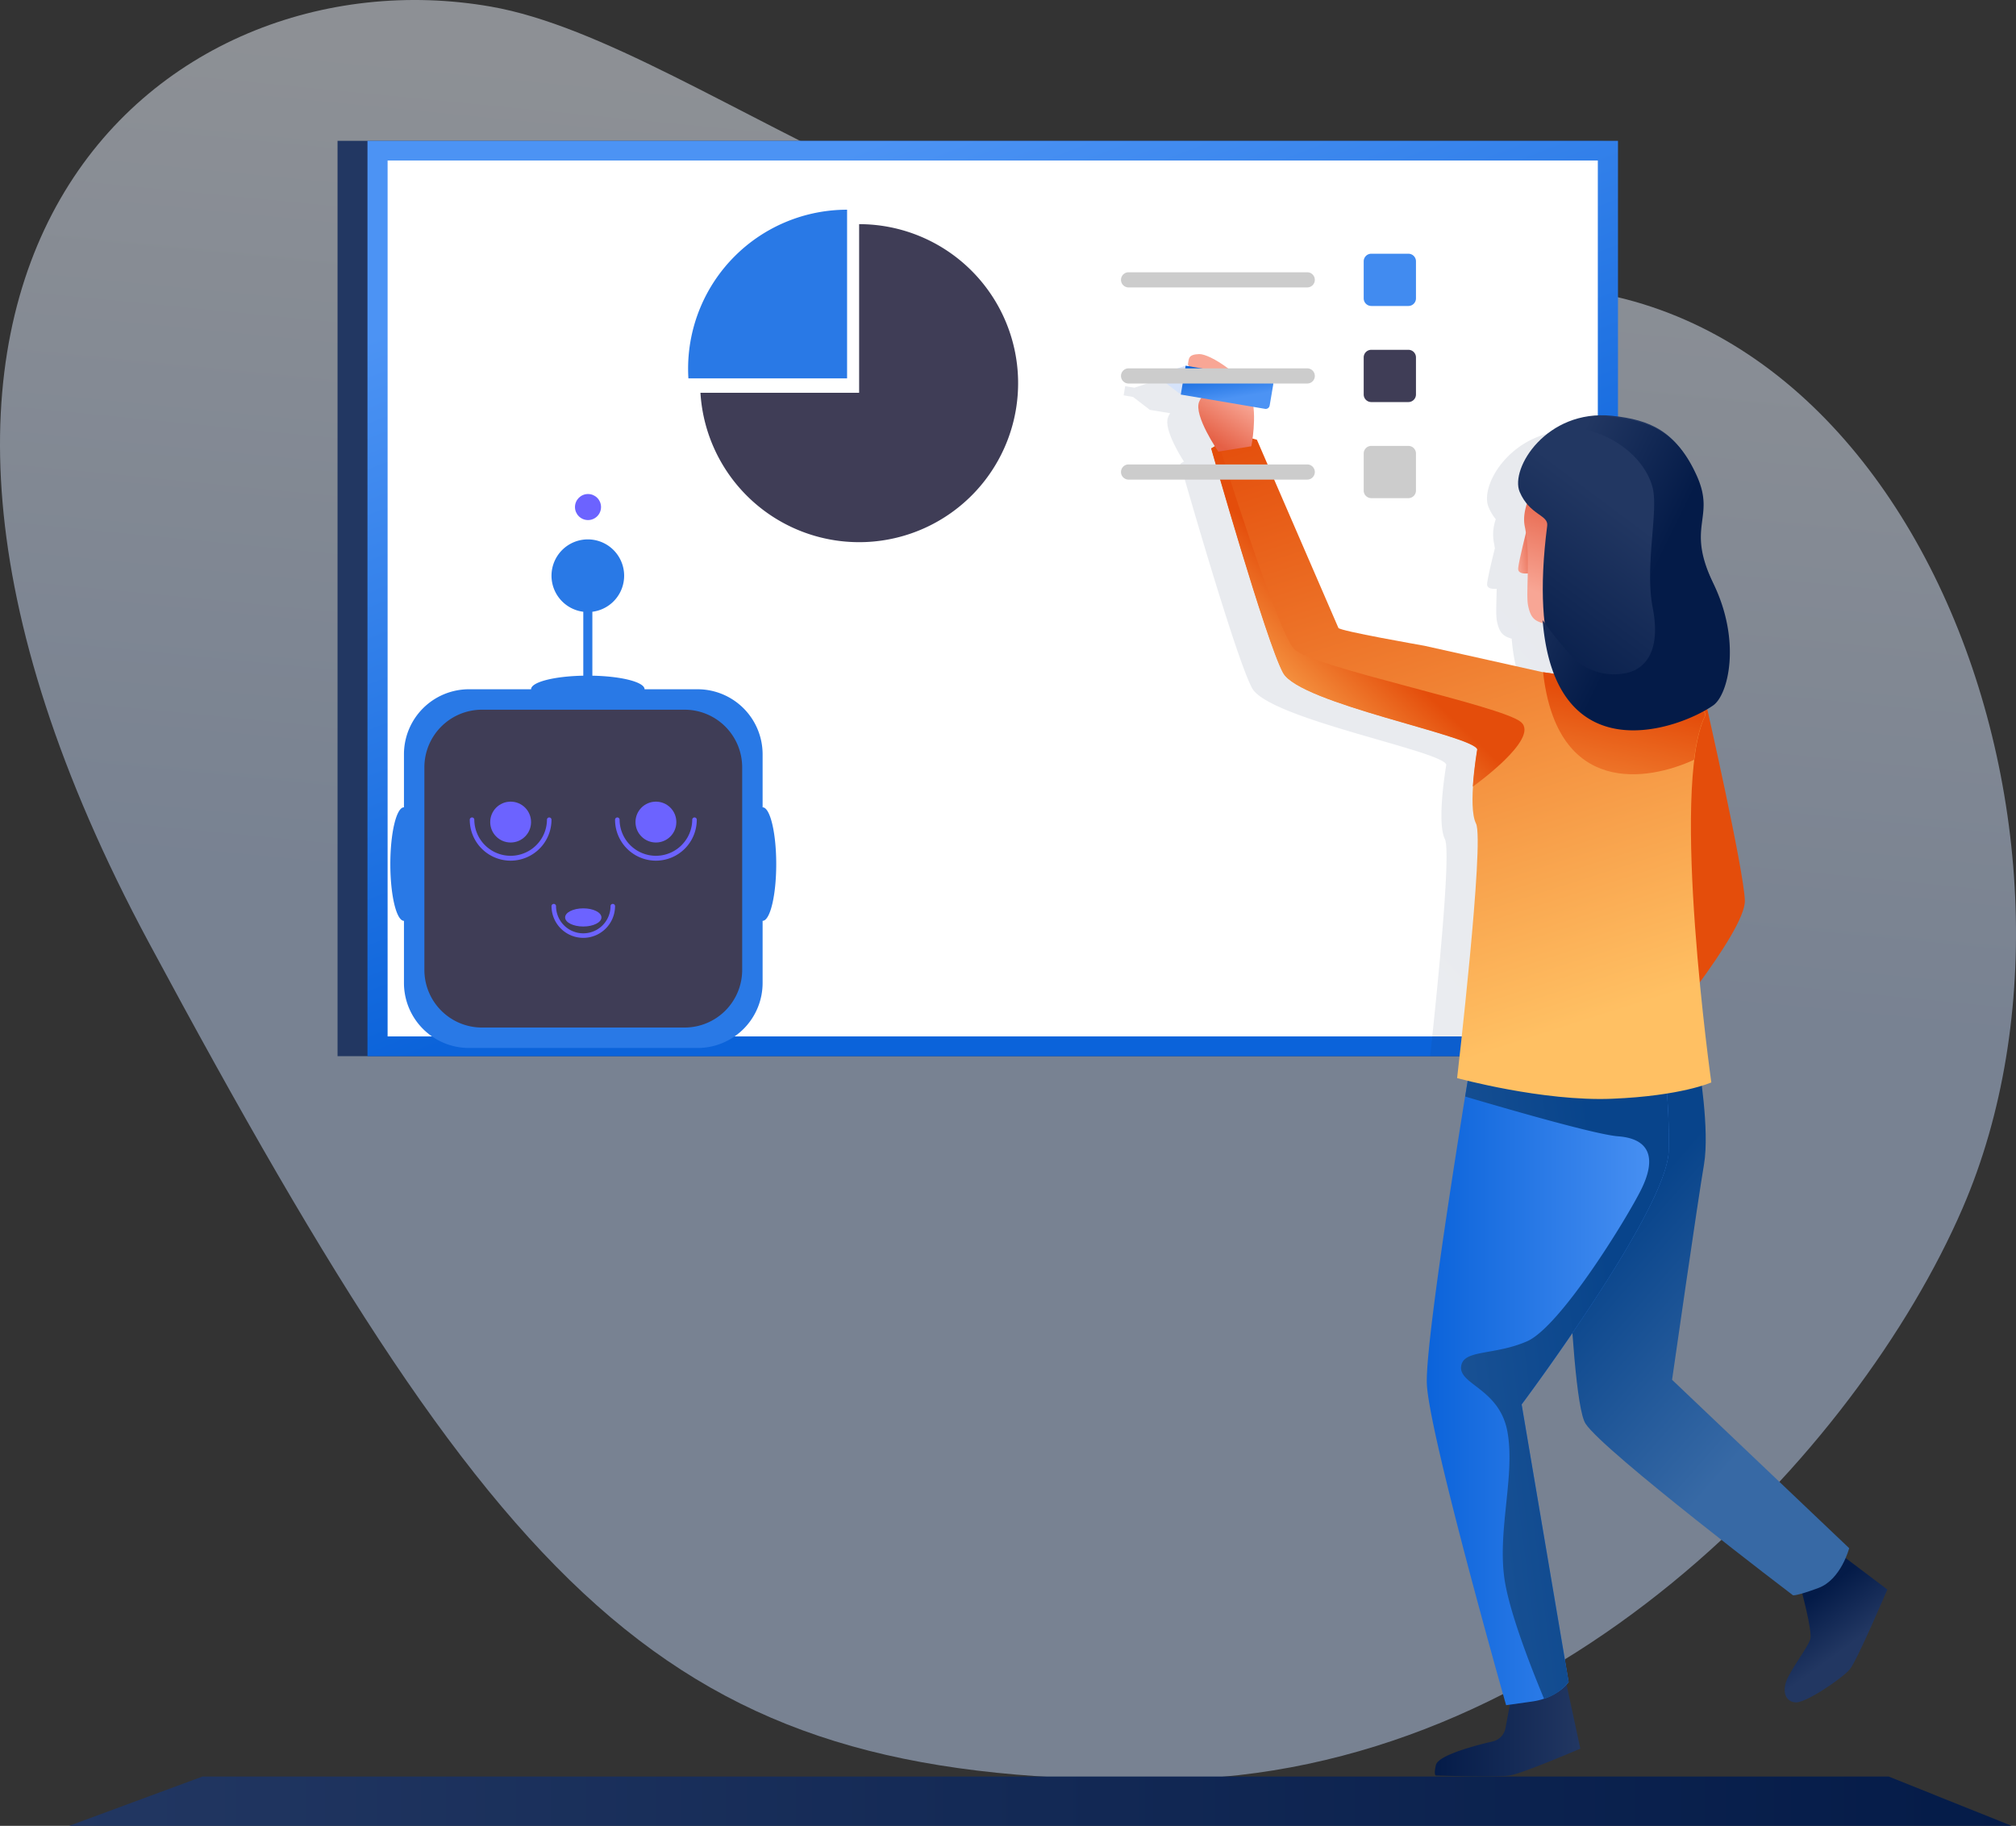 <svg xmlns="http://www.w3.org/2000/svg" xmlns:xlink="http://www.w3.org/1999/xlink" width="600.024" height="543.328" viewBox="0 0 600.024 543.328">
  <rect x="0" y="0" width="600.024" height="543.328" fill="#333333" stroke="none"/>
  <defs>
    <linearGradient id="linear-gradient" x1="0.536" y1="0.093" x2="0.481" y2="0.538" gradientUnits="objectBoundingBox">
      <stop offset="0" stop-color="#eaf1fc"/>
      <stop offset="1" stop-color="#c0d4f4"/>
    </linearGradient>
    <linearGradient id="linear-gradient-2" x1="0.27" y1="0.072" x2="0.607" y2="0.7" gradientUnits="objectBoundingBox">
      <stop offset="0" stop-color="#4c93f4"/>
      <stop offset="1" stop-color="#0b63da"/>
    </linearGradient>
    <linearGradient id="linear-gradient-3" x1="-0.086" y1="0.585" x2="0.521" y2="0.501" gradientUnits="objectBoundingBox">
      <stop offset="0" stop-color="#ffc063"/>
      <stop offset="0.95" stop-color="#e44d0b"/>
    </linearGradient>
    <linearGradient id="linear-gradient-4" x1="0.511" y1="0.677" x2="0.306" y2="0.279" gradientUnits="objectBoundingBox">
      <stop offset="0" stop-color="#223762"/>
      <stop offset="1" stop-color="#041b48"/>
    </linearGradient>
    <linearGradient id="linear-gradient-5" x1="1" y1="0.501" x2="0" y2="0.501" xlink:href="#linear-gradient-4"/>
    <linearGradient id="linear-gradient-6" x1="0.549" y1="0.777" x2="0.237" y2="0.273" gradientUnits="objectBoundingBox">
      <stop offset="0" stop-color="#3769a5"/>
      <stop offset="1" stop-color="#08448b"/>
    </linearGradient>
    <linearGradient id="linear-gradient-7" x1="-0.076" y1="1.107" x2="0.643" y2="0.338" xlink:href="#linear-gradient-4"/>
    <linearGradient id="linear-gradient-8" x1="1" y1="0.5" x2="0" y2="0.5" xlink:href="#linear-gradient-2"/>
    <linearGradient id="linear-gradient-9" x1="-1.233" y1="1.112" x2="0.71" y2="0.329" xlink:href="#linear-gradient-6"/>
    <linearGradient id="linear-gradient-10" x1="0" y1="0.5" x2="0.996" y2="0.5" xlink:href="#linear-gradient-2"/>
    <linearGradient id="linear-gradient-11" x1="0.659" y1="0.902" x2="0.406" y2="-0.149" xlink:href="#linear-gradient-3"/>
    <linearGradient id="linear-gradient-12" x1="-0.087" y1="0.854" x2="1.2" y2="0.282" gradientUnits="objectBoundingBox">
      <stop offset="0" stop-color="#f8a695"/>
      <stop offset="1" stop-color="#e56045"/>
    </linearGradient>
    <linearGradient id="linear-gradient-13" x1="0.414" y1="0.734" x2="0.545" y2="0.28" xlink:href="#linear-gradient-12"/>
    <linearGradient id="linear-gradient-14" x1="0.031" y1="1.887" x2="0.547" y2="0.157" xlink:href="#linear-gradient-3"/>
    <linearGradient id="linear-gradient-15" x1="0.586" y1="0.319" x2="0.334" y2="0.865" xlink:href="#linear-gradient-4"/>
    <linearGradient id="linear-gradient-16" x1="0.075" y1="0.184" x2="0.474" y2="0.536" xlink:href="#linear-gradient-4"/>
    <linearGradient id="linear-gradient-17" x1="0.143" y1="0.851" x2="0.453" y2="0.488" xlink:href="#linear-gradient-3"/>
    <linearGradient id="linear-gradient-18" x1="0" y1="0.5" x2="1" y2="0.5" xlink:href="#linear-gradient-4"/>
    <linearGradient id="linear-gradient-19" x1="0.552" y1="0.357" x2="0.313" y2="0.87" xlink:href="#linear-gradient-12"/>
    <linearGradient id="linear-gradient-20" x1="0.297" y1="0.693" x2="0.868" y2="0.1" xlink:href="#linear-gradient-2"/>
  </defs>
  <g id="finance" transform="translate(-100 -113.402)">
    <g id="page1" transform="translate(100 113.402)">
      <path id="Path" d="M435.3,89C304.68,107.63,210.98,15.66,146.06,4.36,48.59-12.64-64.13,81.1,44.36,282.97s157,250.36,302.65,249c116.51-1.11,206-98.1,237.12-170C632.84,249.44,565.91,70.38,435.3,89Z" transform="translate(-0.018 -2.402)" fill-rule="evenodd" opacity="0.49" fill="url(#linear-gradient)"/>
      <rect id="Rectangle" width="376.76" height="272.39" transform="translate(100.462 41.908)" fill="#223762"/>
      <rect id="Rectangle-2" data-name="Rectangle" width="372.19" height="272.39" transform="translate(109.372 41.908)" fill="url(#linear-gradient-2)"/>
      <path id="Rectangle-3" data-name="Rectangle" d="M360.2,0H0V260.65H360.2Z" transform="translate(115.362 47.768)" fill="#fff"/>
      <path id="Path-2" data-name="Path" d="M111.007,212.7s11,48.31,11.35,57.65S94.2,313.6,94.2,313.6l-13.48-63.83Z" transform="translate(396.965 -2.402)" fill-rule="evenodd" fill="url(#linear-gradient-3)"/>
      <path id="Path-3" data-name="Path" d="M54.932,464.89l13.94,10.52s-9,21.13-11.15,23.73S44.662,509.2,41.582,509s-4-3.2-2.7-6.53,6.36-9.92,7.06-12.27-2.76-14.96-2.76-14.96Z" transform="translate(492.859 -2.402)" fill-rule="evenodd" fill="url(#linear-gradient-4)"/>
      <path id="Path-4" data-name="Path" d="M168.39,501.42l4.6,21.34s-17.24,7.42-21.09,8-21.9,0-21.9,0-.72,0,0-3.13,13.6-6.26,16.85-7a5,5,0,0,0,3.86-4l1.55-8.28Z" transform="translate(297.372 -2.402)" fill-rule="evenodd" fill="url(#linear-gradient-5)"/>
      <path id="Path-5" data-name="Path" d="M90.23,319.16s3.34,19.5,1.55,29.84-9.49,64-9.49,64L135,463.11s-2.41,9.34-9.15,11.84-7.58,2.17-7.58,2.17-56.45-42.89-61.74-51.07-6.86-102.21-6.86-102.21Z" transform="translate(415.372 -2.402)" fill-rule="evenodd" fill="url(#linear-gradient-6)"/>
      <path id="Path-6" data-name="Path" d="M260.619,216.9a31.458,31.458,0,0,1-2.75,1.69,1.41,1.41,0,0,1,.36,1.59c-8,16.46-2.62,71.58.32,96.51H185.7c2.18-20.12,6.3-60.78,4.39-64.59-1.11-2.22-1.17-6.72-.89-11.08.37-5.64,1.31-11.07,1.31-11.07-1.21-4.15-52.81-13.62-57.8-22.77s-21.39-66.78-21.39-66.78l1.1-.65c-2-3.13-6-10.12-4.69-13.27a6.007,6.007,0,0,1,.6-1.11l-6.05-1-5-3.85-2.8-.47.46-2.74,2.77.47,6-2,.9.15a1.1,1.1,0,0,1-.22-.74c.34-1.49,0-2.74,3.31-2.86,2.05-.07,6.82,2.54,10.59,5.91l9.89,1.68a1.8,1.8,0,0,1,1.47,2.08l-.86,5a1.8,1.8,0,0,1-2.08,1.47l-2.86-.48a40.046,40.046,0,0,1-.26,9.48c.78.18,1.28.34,1.28.34l24.26,56c.4.91,24.62,5.12,25.6,5.31l35.1,7.88,3.39.48a55.866,55.866,0,0,1-3.24-15c-2.15-.7-3.62-1.28-4.4-5.25-.36-1.84-.15-5.4-.07-9.61-1.22.1-3,0-2.85-1.56.21-2,1.84-8.64,2.31-10.49-.1-.67-.21-1.34-.35-2a13.457,13.457,0,0,1,.62-6.66,13.923,13.923,0,0,1-2.13-3.55c-3-7,8.05-24.64,27.42-22.65,8.75.9,15.19,3.09,20.25,9.56a35.841,35.841,0,0,1,5,8.29c5.72,12.73-3.46,14.8,5,32.2C269.009,197.76,265.189,213.73,260.619,216.9Z" transform="translate(239.953 -2.402)" fill-rule="evenodd" opacity="0.09" fill="url(#linear-gradient-7)"/>
      <path id="Path-7" data-name="Path" d="M172.862,312.1a170.355,170.355,0,0,1,2.48,32.9c-.48,17.52-43.76,75.34-43.76,75.34l14,82.6s-3.2,4.73-10.91,5.81l-7.7,1.08s-23.11-81.21-23.59-95.73,13.27-96.9,13.27-96.9Z" transform="translate(321.29 -2.402)" fill-rule="evenodd" fill="url(#linear-gradient-8)"/>
      <path id="Path-8" data-name="Path" d="M150.072,340.54c-6-.45-28.41-6.79-45.49-11.83,1.13-7,1.88-11.5,1.88-11.5l56.21-5.1a170.326,170.326,0,0,1,2.48,32.89c-.48,17.52-43.76,75.34-43.76,75.34l14,82.6a14.993,14.993,0,0,1-7.33,5c-4.2-10.07-10.71-26.84-11.9-36.52-1.78-14.48,3.3-30.23,1-42.94s-14.24-14-13.8-19.31,9.72-3.3,19.63-7.62,29.73-36.59,34-45.22S160.152,341.3,150.072,340.54Z" transform="translate(331.5 -2.402)" fill-rule="evenodd" fill="url(#linear-gradient-9)"/>
      <path id="Path-9" data-name="Path" d="M252.14,119.81l-4.99-3.85.43-2.74,6.02-2Z" transform="translate(99.292 -2.402)" fill="#d6e3fa" fill-rule="evenodd"/>
      <rect id="Rectangle-4" data-name="Rectangle" width="2.78" height="2.84" transform="matrix(0.167, -0.986, 0.986, 0.167, 343.632, 113.083)" fill="url(#linear-gradient-10)"/>
      <path id="Path-10" data-name="Path" d="M189.2,202.4l-35.09-7.83c-1-.19-25.2-4.4-25.6-5.31l-24.26-56s-5.87-2-9.71.3l-3.84,2.26s16.39,57.64,21.39,66.78,56.59,18.62,57.8,22.77c0,0-3,17-.42,22.12s-5.63,75.73-5.63,75.73,25.49,7,46.15,6.15,29.51-4.86,29.51-4.86-12.29-87.45-1.9-108.95C240.61,209.33,189.2,202.4,189.2,202.4Z" transform="translate(269.842 -2.402)" fill-rule="evenodd" fill="url(#linear-gradient-11)"/>
      <path id="Path-11" data-name="Path" d="M146.69,160.48s-2.19,8.66-2.43,11,3.94,1.41,3.94,1.41Z" transform="translate(307.592 -2.402)" fill-rule="evenodd" fill="url(#linear-gradient-12)"/>
      <path id="Path-12" data-name="Path" d="M92.22,159c-1.76-8.57,9.12-21.33,11-22.11s30.18,3.5,35.88,10.57,2,15.48,2,15.48-3.45-1.7-.53.36,6.47,8.32,5.76,12.27c-.9,5-10.1,2.1-10.1,2.1s-5.67,10.72-14.58,16.24l-.44.24.6,5a19.079,19.079,0,0,1-13,2.8c-7.85-1.2-8-2.88-8-2.88l.25-9.81c-4.08-2.27-6.69-.83-7.84-6.64C92.45,178.9,94.07,168,92.22,159Z" transform="translate(361.592 -2.402)" fill-rule="evenodd" fill="url(#linear-gradient-13)"/>
      <path id="Path-13" data-name="Path" d="M92.532,202.44c3.94.54,51,7.16,48.11,13.17-1.49,3.09-2.51,7.54-3.18,12.89C123.642,234.89,96.632,239.35,92.532,202.44Z" transform="translate(366.74 -2.402)" fill-rule="evenodd" fill="url(#linear-gradient-14)"/>
      <path id="Path-14" data-name="Path" d="M86.532,148.78c3,7,8.61,6.81,8.19,10.08-9.7,75.58,37.09,59.18,48.61,51.18,4.47-3.11,8.21-18.73.15-35.35-8.25-17,.73-19.05-4.87-31.5s-13.14-15.88-24.65-17.06C94.592,124.15,83.582,141.75,86.532,148.78Z" transform="translate(365.77 -2.402)" fill-rule="evenodd" fill="url(#linear-gradient-15)"/>
      <path id="Path-15" data-name="Path" d="M94.251,198.11a17.4,17.4,0,0,0,16.8,4.33c4.85-1.46,9.34-6.57,6.91-19.08s1.68-28.57,0-35.66-9-14.94-20.35-17.55a25.256,25.256,0,0,0-8-.37,27.171,27.171,0,0,1,16.26-3.24c11.77,1.21,19.46,4.69,25.2,17.45s-3.46,14.8,5,32.2c8.24,17,4.42,33-.15,36.14-10.14,7.05-47.07,20.47-50.74-25.41A111.8,111.8,0,0,0,94.251,198.11Z" transform="translate(373.951 -2.402)" fill-rule="evenodd" fill="url(#linear-gradient-16)"/>
      <path id="Path-16" data-name="Path" d="M167.7,202.64c-5-9.15-21.39-66.78-21.39-66.78l2.27-1.33s17.32,55.59,22.4,61,61.9,16.81,67.58,21.77-14.37,19.18-14.37,19.18c.37-5.64,1.31-11.07,1.31-11.07C224.287,221.26,172.7,211.79,167.7,202.64Z" transform="translate(214.165 -2.402)" fill-rule="evenodd" fill="url(#linear-gradient-17)"/>
      <path id="Path-17" data-name="Path" d="M579.45,545.73H1.32L41,531.06H542.85Z" transform="translate(19.272 -2.402)" fill-rule="evenodd" fill="url(#linear-gradient-18)"/>
      <path id="Path-18" data-name="Path" d="M392.33,76.45H364.89" transform="translate(-157.178 -2.402)" fill="none" stroke="#fff" stroke-linecap="round" stroke-width="1" fill-rule="evenodd"/>
      <path id="Path-19" data-name="Path" d="M386.42,83.81l-21.53.84" transform="translate(-151.268 -2.402)" fill="none" stroke="#fff" stroke-linecap="round" stroke-width="1" fill-rule="evenodd"/>
      <path id="Path-20" data-name="Path" d="M386.42,92.24H364.89" transform="translate(-151.268 -2.402)" fill="none" stroke="#fff" stroke-linecap="round" stroke-width="1" fill-rule="evenodd"/>
      <path id="Path-21" data-name="Path" d="M328.68,119.14l-20.22.67" transform="translate(-37.098 -2.402)" fill="none" stroke="#fff" stroke-linecap="round" stroke-width="1" fill-rule="evenodd"/>
      <path id="Path-22" data-name="Path" d="M331.73,127.76H308.46" transform="translate(-40.148 -2.402)" fill="none" stroke="#fff" stroke-linecap="round" stroke-width="1" fill-rule="evenodd"/>
      <path id="Path-23" data-name="Path" d="M423.452,139c9.34-.76,11.05,4,11.62,8.39s-4.89,10.54-11.18,8.69-7.88-4.31-7.5-9.45,4.19-6.48,4.19-6.48" transform="translate(-251.41 -2.402)" fill="none" stroke="#fff" stroke-linecap="round" stroke-width="1" fill-rule="evenodd"/>
      <path id="Path-24" data-name="Path" d="M242.81,236.48l-22.36,2.96" transform="translate(136.782 -2.402)" fill="none" stroke="#fff" stroke-linecap="round" stroke-width="1" fill-rule="evenodd"/>
      <path id="Path-25" data-name="Path" d="M236.64,246.55l-16.19,1.27" transform="translate(142.952 -2.402)" fill="none" stroke="#fff" stroke-linecap="round" stroke-width="1" fill-rule="evenodd"/>
      <path id="Path-26" data-name="Path" d="M242.81,252.74l-24.14,1.18" transform="translate(138.562 -2.402)" fill="none" stroke="#fff" stroke-linecap="round" stroke-width="1" fill-rule="evenodd"/>
      <path id="Path-27" data-name="Path" d="M245.656,135.2s1.83-9,0-14.86-12.23-12.69-15.54-12.57-3,1.37-3.31,2.86,7.43,7.2,7.89,8.23-2.86-1-4.57,3.09,5.71,14.84,5.71,14.84Z" transform="translate(126.776 -2.402)" fill-rule="evenodd" fill="url(#linear-gradient-19)"/>
      <path id="Path-28" data-name="Path" d="M1.18,26.63H7.54a1.18,1.18,0,0,0,1.18-1.18V0H0V25.44a1.18,1.18,0,0,0,1.18,1.18Z" transform="matrix(0.167, -0.986, 0.986, 0.167, 351.435, 117.418)" fill-rule="evenodd" fill="url(#linear-gradient-20)"/>
    </g>
    <g id="Group_33" data-name="Group 33" transform="translate(304.802 175.805)">
      <g id="Group_32" data-name="Group 32" transform="translate(0)">
        <g id="Group_31" data-name="Group 31" transform="translate(0)">
          <path id="Path_318" data-name="Path 318" d="M494.059,217.562H505.1a2.26,2.26,0,0,0,2.257-2.257V204.269a2.26,2.26,0,0,0-2.257-2.257H494.059a2.26,2.26,0,0,0-2.257,2.257V215.3a2.26,2.26,0,0,0,2.257,2.257Z" transform="translate(-290.724 -188.912)" fill="#418bf0"/>
          <path id="Path_319" data-name="Path 319" d="M494.059,246.156H505.1a2.26,2.26,0,0,0,2.257-2.257V232.863a2.26,2.26,0,0,0-2.257-2.257H494.059a2.26,2.26,0,0,0-2.257,2.257V243.9a2.26,2.26,0,0,0,2.257,2.257Z" transform="translate(-290.724 -188.912)" fill="#3f3d56"/>
          <path id="Path_320" data-name="Path 320" d="M494.059,274.749H505.1a2.26,2.26,0,0,0,2.257-2.257V261.456A2.26,2.26,0,0,0,505.1,259.2H494.059a2.26,2.26,0,0,0-2.257,2.257v11.036A2.26,2.26,0,0,0,494.059,274.749Z" transform="translate(-290.724 -188.912)" fill="#ccc"/>
          <path id="Path_321" data-name="Path 321" d="M524.156,212.044h53.174a2.257,2.257,0,1,0,0-4.515H524.157a2.257,2.257,0,1,0,0,4.515Z" transform="translate(-393.058 -188.912)" fill="#ccc"/>
          <path id="Path_323" data-name="Path 323" d="M524.156,269.231h53.174a2.257,2.257,0,1,0,0-4.515H524.157a2.257,2.257,0,1,0,0,4.515Z" transform="translate(-393.058 -188.912)" fill="#ccc"/>
          <path id="Path_325" data-name="Path 325" d="M657.437,243.4V193.213A47.318,47.318,0,1,1,610.208,243.4Z" transform="translate(-606.535 -188.912)" fill="#3f3d56"/>
          <path id="Path_322" data-name="Path 322" d="M524.156,240.638h53.174a2.257,2.257,0,1,0,0-4.515H524.157a2.257,2.257,0,1,0,0,4.515Z" transform="translate(-393.058 -188.912)" fill="#ccc"/>
        </g>
      </g>
    </g>
    <g id="Group_34" data-name="Group 34" transform="translate(-683 -444)">
      <g id="Group_23" data-name="Group 23" transform="translate(487 419)">
        <circle id="Ellipse_18" data-name="Ellipse 18" cx="3.877" cy="3.877" r="3.877" transform="translate(467.132 285.412)" fill="#6c63ff"/>
        <path id="Path_84" data-name="Path 84" d="M688.3,399.414V383.639a19.356,19.356,0,0,0-19.356-19.356H653.168c0-2.129-6.843-3.874-15.539-4.039V341.219a10.81,10.81,0,1,0-2.7,0v19.024c-8.7.165-15.539,1.91-15.539,4.039H600.91a19.356,19.356,0,0,0-19.356,19.356v15.776c-2.239,0-4.054,7.562-4.054,16.89s1.815,16.89,4.054,16.89v18.478a19.356,19.356,0,0,0,19.356,19.356h68.033A19.356,19.356,0,0,0,688.3,451.672V433.194c2.239,0,4.054-7.562,4.054-16.89S690.538,399.414,688.3,399.414Z" transform="translate(-165.324 -20.77)" fill="#2979e6"/>
        <path id="Path_85" data-name="Path 85" d="M430.445,184.539h60.283a17.151,17.151,0,0,1,17.151,17.151v60.283a17.151,17.151,0,0,1-17.151,17.151H430.445a17.151,17.151,0,0,1-17.151-17.151V201.69a17.151,17.151,0,0,1,17.151-17.151Z" transform="translate(9.016 165.054)" fill="#3f3d56"/>
        <path id="Path_86" data-name="Path 86" d="M621.264,443.143A12.174,12.174,0,0,1,609.1,430.982a.676.676,0,1,1,1.351,0,10.81,10.81,0,0,0,21.619,0,.676.676,0,1,1,1.351,0A12.175,12.175,0,0,1,621.264,443.143Z" transform="translate(-173.281 -48.622)" fill="#6c63ff"/>
        <path id="Path_87" data-name="Path 87" d="M651.067,474.752a9.469,9.469,0,0,1-9.458-9.458.676.676,0,0,1,1.351,0,8.107,8.107,0,0,0,16.214,0,.676.676,0,0,1,1.351,0A9.469,9.469,0,0,1,651.067,474.752Z" transform="translate(-181.465 -57.261)" fill="#6c63ff"/>
        <path id="Path_88" data-name="Path 88" d="M679.052,443.143a12.175,12.175,0,0,1-12.161-12.161.676.676,0,1,1,1.351,0,10.81,10.81,0,0,0,21.619,0,.676.676,0,1,1,1.351,0,12.175,12.175,0,0,1-12.161,12.161Z" transform="translate(-187.831 -48.622)" fill="#6c63ff"/>
        <circle id="Ellipse_19" data-name="Ellipse 19" cx="6.08" cy="6.08" r="6.08" transform="translate(441.902 376.955)" fill="#6c63ff"/>
        <circle id="Ellipse_20" data-name="Ellipse 20" cx="6.08" cy="6.08" r="6.08" transform="translate(485.141 376.955)" fill="#6c63ff"/>
        <ellipse id="Ellipse_21" data-name="Ellipse 21" cx="5.405" cy="2.702" rx="5.405" ry="2.702" transform="translate(464.197 408.708)" fill="#6c63ff"/>
      </g>
    </g>
    <path id="Path_326" data-name="Path 326" d="M661.2,239.1c-.057-.949-.089-1.9-.089-2.868a47.318,47.318,0,0,1,47.318-47.318V239.1Z" transform="translate(-356.311 -13.107)" fill="#2979e6"/>
  </g>
</svg>
